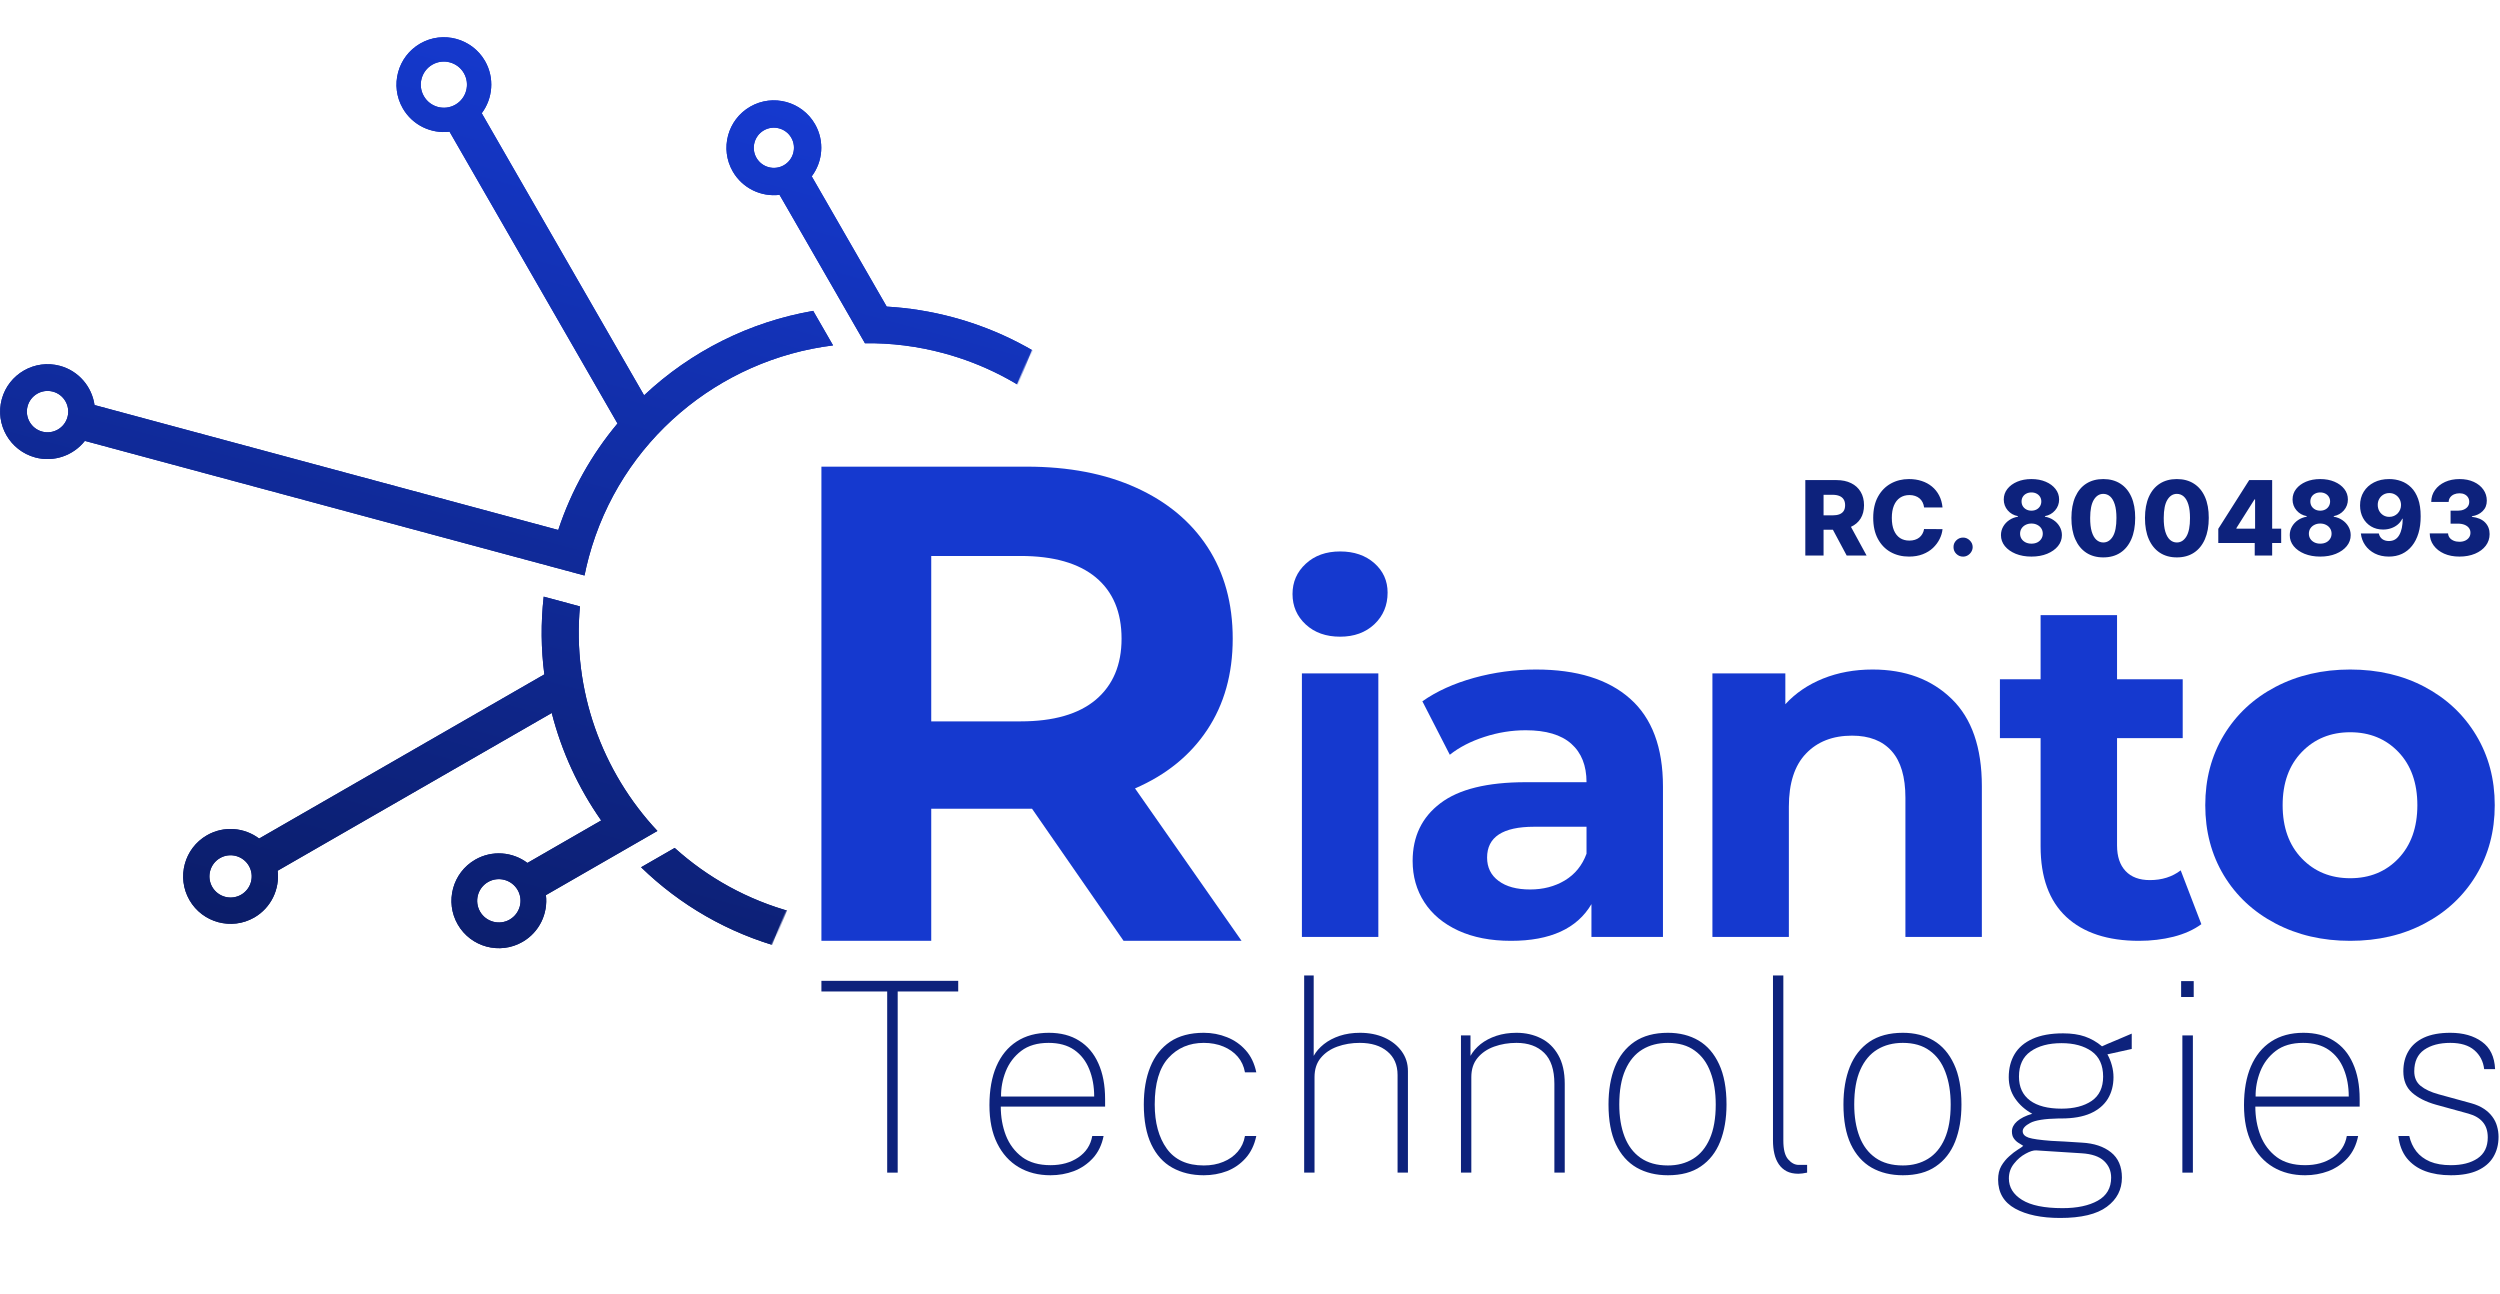 <svg width="2313" height="1197" viewBox="0 0 2313 1197" fill="none" xmlns="http://www.w3.org/2000/svg">
<mask id="mask0_66_558" style="mask-type:alpha" maskUnits="userSpaceOnUse" x="-148" y="-145" width="1158" height="1194">
<rect width="857.301" height="927.663" transform="matrix(-0.916 -0.401 -0.401 0.916 1009.69 198.811)" fill="white"/>
</mask>
<g mask="url(#mask0_66_558)">
<path d="M443.086 793.387C444.213 792.762 444.993 792.313 445.355 792.081C444.922 792.354 444.107 792.823 443.086 793.387ZM39.025 399.313C28.833 396.567 22.774 386.04 25.52 375.848C28.266 365.656 38.794 359.597 48.986 362.343C59.178 365.089 65.209 375.609 62.463 385.801C59.717 395.993 49.217 402.059 39.025 399.313ZM421.339 96.82C411.123 102.723 398.027 99.195 392.159 88.958C386.284 78.75 389.805 65.682 400.013 59.806C410.222 53.931 423.318 57.459 429.193 67.668C435.068 77.876 431.548 90.944 421.339 96.82ZM544.698 515.721C573.864 407.462 665.777 332.551 770.748 319.56L752.367 287.623C693.592 297.785 639.051 325.141 595.914 365.752L445.705 104.762C455.943 91.107 457.733 72.122 448.724 56.427C436.639 35.471 409.749 28.226 388.801 40.283C367.816 52.36 360.572 79.25 372.656 100.206C381.666 115.902 399.009 123.898 415.938 121.87L571.308 391.828C547.543 420.228 528.694 453.396 516.496 490.333L87.455 374.744C85.054 357.864 72.87 343.17 55.418 338.469C32.046 332.172 7.907 346.065 1.618 369.408C-4.679 392.78 9.214 416.919 32.586 423.216C50.038 427.918 67.962 421.306 78.518 407.917L540.788 532.458C541.907 526.859 543.194 521.306 544.698 515.721ZM1023.66 829.221C1024.93 827.946 1025.88 826.975 1026.55 826.285C1025.76 827.092 1024.73 828.132 1023.66 829.221ZM1018.61 834.391L1018.24 834.77C1018.28 834.721 1018.44 834.584 1018.61 834.391ZM1006.2 813.316C998.358 821.297 985.505 821.428 977.544 813.623C969.528 805.803 969.397 792.949 977.238 784.968C985.05 776.979 997.876 776.841 1005.86 784.654C1013.88 792.474 1014.01 805.328 1006.2 813.316ZM1022.39 767.781C1005.12 750.849 977.27 751.163 960.33 768.463C949.25 779.794 945.609 795.645 949.263 809.987C885.917 851.233 807.923 864.034 733.647 844.024C691.566 832.687 654.555 811.873 624.222 784.503L593.135 802.394C628.787 837.038 673.422 863.349 724.717 877.169C809.381 899.978 898.323 885.005 970.168 837.333C987.041 846.85 1008.89 844.35 1023.07 829.842C1021.55 831.378 1020.09 832.902 1019.15 833.818C1019.93 833.04 1021.17 831.785 1023.07 829.842L1023.08 829.814C1023.29 829.6 1023.46 829.407 1023.66 829.221C1023.46 829.407 1023.28 829.628 1023.08 829.814C1039.98 812.535 1039.67 784.686 1022.39 767.781ZM1019.15 833.818C1018.94 834.06 1018.75 834.218 1018.61 834.391C1018.78 834.225 1018.94 834.06 1019.15 833.818ZM443.086 793.387C442.555 793.693 441.952 794.04 441.342 794.414C441.987 794.019 442.59 793.672 443.086 793.387ZM471.562 850.776L471.554 850.803C469.151 852.163 466.769 853.558 471.554 850.803C461.956 856.304 449.67 852.994 444.161 843.424C438.633 833.818 441.943 821.531 451.541 816.031C461.112 810.523 473.398 813.833 478.934 823.411C484.442 832.981 481.132 845.267 471.562 850.776ZM471.987 850.531C472.944 849.98 473.823 849.498 474.149 849.286C473.894 849.457 473.185 849.865 471.987 850.531ZM234.38 837.462C234.833 837.224 234.77 837.237 234.38 837.462ZM223.086 827.8C213.728 833.186 201.749 829.958 196.364 820.6C190.978 811.243 194.205 799.264 203.563 793.878C212.921 788.492 224.892 791.747 230.286 801.077C235.671 810.435 232.444 822.414 223.086 827.8ZM608.24 768.786C556.876 713.977 529.464 638.635 536.557 561.058L503.021 552.023C500.314 576.302 500.555 600.417 503.621 623.945L239.752 775.834C226.133 765.576 207.12 763.778 191.445 772.823C170.461 784.9 163.224 811.762 175.301 832.746C187.358 853.695 214.248 860.94 235.224 848.89C250.899 839.846 258.889 822.53 256.896 805.581L510.478 659.636C519.6 695.368 535.191 729.1 556.224 759.086L487.983 798.384C474.336 788.119 455.343 786.356 439.676 795.373C440.215 795.039 440.782 794.713 441.342 794.414C440.818 794.692 440.278 795.026 439.64 795.394C435.713 797.63 434.004 798.637 433.657 798.813L439.64 795.394C418.692 807.45 411.447 834.34 423.504 855.289C435.581 876.273 462.471 883.518 483.427 871.433C499.122 862.424 507.119 845.081 505.091 828.152L608.24 768.786ZM706.706 120.6C715.603 115.479 726.996 118.548 732.116 127.445C737.209 136.335 734.14 147.728 725.271 152.856C716.374 157.976 704.981 154.907 699.86 146.01C694.768 137.12 697.837 125.728 706.706 120.6ZM1068.42 474.871C1079.64 472.024 1091.1 478.826 1093.94 490.074C1096.79 501.294 1089.97 512.723 1078.75 515.571C1067.53 518.418 1056.06 511.616 1053.22 500.368C1050.38 489.148 1057.2 477.719 1068.42 474.871ZM721.236 180.281L726.242 188.938L800.247 317.564C824.258 317.264 848.707 320.227 873.001 326.772C947.277 346.783 1008.28 397.033 1042.34 464.52C1031.97 475.085 1027.16 490.62 1031.04 505.984C1037 529.452 1060.92 543.714 1084.36 537.749C1107.82 531.82 1122.06 507.891 1116.13 484.431C1116.57 486.227 1117.03 487.969 1117.35 489.251C1117.06 488.187 1116.68 486.615 1116.13 484.431C1111.15 464.789 1093.51 451.652 1074.15 451.377C1035.97 374.092 966.594 316.437 881.93 293.627C861.407 288.098 840.807 284.854 820.372 283.662L751.011 163.145C761.269 149.526 763.059 130.541 754.022 114.838C741.945 93.854 715.083 86.617 694.099 98.694C673.114 110.771 665.877 137.633 677.955 158.617C686.992 174.32 704.307 182.309 721.236 180.281ZM1114.52 478.067C1114.72 478.87 1115.19 480.794 1116.13 484.431C1115.44 481.759 1114.76 479.06 1114.52 478.067Z" fill="url(#paint0_linear_66_558)"/>
<path d="M443.086 793.387C444.213 792.762 444.993 792.313 445.355 792.081C444.922 792.354 444.107 792.823 443.086 793.387ZM39.025 399.313C28.833 396.567 22.774 386.04 25.52 375.848C28.266 365.656 38.794 359.597 48.986 362.343C59.178 365.089 65.209 375.609 62.463 385.801C59.717 395.993 49.217 402.059 39.025 399.313ZM421.339 96.82C411.123 102.723 398.027 99.195 392.159 88.958C386.284 78.75 389.805 65.682 400.013 59.806C410.222 53.931 423.318 57.459 429.193 67.668C435.068 77.876 431.548 90.944 421.339 96.82ZM544.698 515.721C573.864 407.462 665.777 332.551 770.748 319.56L752.367 287.623C693.592 297.785 639.051 325.141 595.914 365.752L445.705 104.762C455.943 91.107 457.733 72.122 448.724 56.427C436.639 35.471 409.749 28.226 388.801 40.283C367.816 52.36 360.572 79.25 372.656 100.206C381.666 115.902 399.009 123.898 415.938 121.87L571.308 391.828C547.543 420.228 528.694 453.396 516.496 490.333L87.455 374.744C85.054 357.864 72.87 343.17 55.418 338.468C32.046 332.172 7.907 346.064 1.618 369.408C-4.679 392.78 9.214 416.919 32.586 423.216C50.038 427.917 67.962 421.306 78.518 407.916L540.788 532.458C541.907 526.859 543.194 521.306 544.698 515.721ZM1023.66 829.221C1024.93 827.946 1025.88 826.975 1026.55 826.285C1025.76 827.092 1024.73 828.132 1023.66 829.221ZM1018.61 834.39L1018.24 834.77C1018.28 834.721 1018.44 834.584 1018.61 834.39ZM1006.2 813.316C998.358 821.297 985.505 821.428 977.544 813.623C969.528 805.802 969.397 792.949 977.238 784.968C985.05 776.979 997.876 776.841 1005.86 784.654C1013.88 792.474 1014.01 805.328 1006.2 813.316ZM1022.39 767.781C1005.12 750.849 977.27 751.163 960.33 768.462C949.25 779.794 945.609 795.645 949.263 809.987C885.917 851.233 807.923 864.034 733.647 844.024C691.566 832.687 654.555 811.873 624.222 784.503L593.135 802.394C628.787 837.037 673.422 863.349 724.717 877.168C809.381 899.978 898.323 885.005 970.168 837.333C987.041 846.85 1008.89 844.35 1023.07 829.842C1021.55 831.378 1020.09 832.902 1019.15 833.818C1019.93 833.04 1021.17 831.785 1023.07 829.842L1023.08 829.814C1023.29 829.6 1023.46 829.407 1023.66 829.221C1023.46 829.407 1023.28 829.628 1023.08 829.814C1039.98 812.535 1039.67 784.686 1022.39 767.781ZM1019.15 833.818C1018.94 834.06 1018.75 834.218 1018.61 834.39C1018.78 834.225 1018.94 834.06 1019.15 833.818ZM443.086 793.387C442.555 793.693 441.952 794.04 441.342 794.414C441.987 794.019 442.59 793.672 443.086 793.387ZM471.562 850.775L471.554 850.803C469.151 852.163 466.769 853.557 471.554 850.803C461.956 856.304 449.67 852.994 444.161 843.423C438.633 833.818 441.943 821.531 451.541 816.031C461.112 810.523 473.398 813.833 478.934 823.411C484.442 832.981 481.132 845.267 471.562 850.775ZM471.987 850.531C472.944 849.98 473.823 849.498 474.149 849.286C473.894 849.457 473.185 849.865 471.987 850.531ZM234.38 837.462C234.833 837.224 234.77 837.237 234.38 837.462ZM223.086 827.8C213.729 833.185 201.749 829.958 196.364 820.6C190.978 811.243 194.205 799.263 203.563 793.878C212.921 788.492 224.892 791.747 230.286 801.077C235.671 810.435 232.444 822.414 223.086 827.8ZM608.24 768.786C556.876 713.977 529.464 638.635 536.557 561.058L503.021 552.023C500.314 576.302 500.555 600.417 503.621 623.945L239.752 775.834C226.133 765.576 207.12 763.778 191.445 772.823C170.461 784.9 163.224 811.762 175.301 832.746C187.358 853.695 214.248 860.939 235.225 848.89C250.899 839.845 258.889 822.53 256.896 805.581L510.478 659.636C519.6 695.368 535.191 729.1 556.224 759.085L487.983 798.384C474.336 788.119 455.343 786.356 439.676 795.373C440.215 795.039 440.782 794.713 441.342 794.414C440.818 794.692 440.278 795.026 439.64 795.393C435.713 797.63 434.004 798.637 433.658 798.813L439.64 795.393C418.692 807.45 411.447 834.34 423.504 855.289C435.581 876.273 462.471 883.518 483.427 871.433C499.122 862.424 507.119 845.081 505.091 828.152L608.24 768.786ZM706.706 120.6C715.603 115.479 726.996 118.548 732.116 127.445C737.209 136.335 734.14 147.728 725.27 152.856C716.374 157.976 704.981 154.907 699.86 146.01C694.768 137.12 697.837 125.728 706.706 120.6ZM1068.42 474.871C1079.64 472.024 1091.1 478.826 1093.94 490.074C1096.79 501.294 1089.97 512.723 1078.75 515.571C1067.53 518.418 1056.06 511.616 1053.22 500.368C1050.38 489.148 1057.2 477.719 1068.42 474.871ZM721.236 180.281L726.242 188.937L800.247 317.564C824.258 317.264 848.708 320.227 873.001 326.772C947.277 346.783 1008.28 397.033 1042.34 464.52C1031.97 475.085 1027.16 490.62 1031.04 505.984C1037 529.452 1060.92 543.714 1084.36 537.749C1107.82 531.82 1122.06 507.891 1116.13 484.43C1116.57 486.227 1117.03 487.968 1117.35 489.251C1117.06 488.187 1116.68 486.615 1116.13 484.43C1111.15 464.789 1093.51 451.652 1074.15 451.377C1035.97 374.092 966.594 316.437 881.93 293.627C861.407 288.098 840.807 284.854 820.372 283.662L751.011 163.145C761.269 149.526 763.059 130.541 754.022 114.838C741.945 93.854 715.083 86.617 694.099 98.694C673.114 110.771 665.877 137.633 677.955 158.617C686.992 174.32 704.307 182.309 721.236 180.281ZM1114.52 478.067C1114.72 478.87 1115.19 480.794 1116.13 484.43C1115.44 481.759 1114.76 479.06 1114.52 478.067Z" fill="url(#paint1_linear_66_558)"/>
</g>
<path d="M1039.51 870.433L954.829 748.213H861.583V870.433H759.971V431.746H949.932C988.7 431.746 1022.37 438.224 1050.93 451.13C1079.6 464.087 1101.74 482.45 1117.25 506.221C1132.75 530.043 1140.51 558.251 1140.51 590.898C1140.51 623.544 1132.6 651.702 1116.84 675.37C1101.18 698.937 1078.94 716.944 1050.12 729.441L1148.67 870.433H1039.51ZM1037.67 590.898C1037.67 566.311 1029.71 547.386 1013.8 534.174C997.882 521.014 974.672 514.382 944.219 514.382H861.583V667.413H944.219C974.672 667.413 997.882 660.782 1013.8 647.417C1029.71 633.95 1037.67 615.127 1037.67 590.898Z" fill="#1539CF"/>
<path d="M1204.52 623.019H1275.24V866.877H1204.52V623.019ZM1239.88 589.065C1226.86 589.065 1216.26 585.323 1208.09 577.784C1199.9 570.19 1195.84 560.807 1195.84 549.58C1195.84 538.461 1199.9 529.132 1208.09 521.592C1216.26 513.999 1226.86 510.202 1239.88 510.202C1252.81 510.202 1263.36 513.836 1271.55 521.05C1279.72 528.291 1283.81 537.376 1283.81 548.278C1283.81 560.075 1279.72 569.838 1271.55 577.567C1263.36 585.242 1252.81 589.065 1239.88 589.065Z" fill="#1539CF"/>
<path d="M1421.09 619.439C1458.9 619.439 1487.94 628.443 1508.2 646.45C1528.43 664.403 1538.57 691.469 1538.57 727.7V866.877H1472.4V836.503C1459.09 859.148 1434.27 870.457 1397.99 870.457C1379.25 870.457 1363 867.311 1349.28 861.019C1335.53 854.673 1325.03 845.914 1317.82 834.768C1310.58 823.567 1306.97 810.848 1306.97 796.584C1306.97 773.966 1315.49 756.176 1332.57 743.213C1349.63 730.195 1375.99 723.687 1411.65 723.687H1467.85C1467.85 708.283 1463.13 696.432 1453.74 688.106C1444.41 679.807 1430.37 675.631 1411.65 675.631C1398.64 675.631 1385.84 677.692 1373.25 681.814C1360.72 685.882 1350.09 691.36 1341.36 698.303L1315.98 648.837C1329.26 639.508 1345.21 632.294 1363.81 627.141C1382.39 622.016 1401.48 619.439 1421.09 619.439ZM1415.67 822.944C1427.74 822.944 1438.45 820.177 1447.78 814.591C1457.16 808.95 1463.86 800.706 1467.85 789.858V764.908H1419.36C1390.34 764.908 1375.86 774.427 1375.86 793.438C1375.86 802.55 1379.38 809.764 1386.49 815.025C1393.56 820.313 1403.3 822.944 1415.67 822.944Z" fill="#1539CF"/>
<path d="M1732.51 619.439C1762.72 619.439 1787.13 628.524 1805.73 646.667C1824.31 664.756 1833.61 691.631 1833.61 727.266V866.877H1762.89V738.114C1762.89 718.805 1758.65 704.432 1750.19 694.94C1741.73 685.394 1729.5 680.621 1713.53 680.621C1695.66 680.621 1681.45 686.153 1670.9 697.218C1660.32 708.228 1655.06 724.609 1655.06 746.358V866.877H1584.33V623.019H1651.8V651.549C1661.19 641.298 1672.85 633.379 1686.73 627.792C1700.62 622.233 1715.86 619.439 1732.51 619.439Z" fill="#1539CF"/>
<path d="M2036.69 855.053C2029.66 860.205 2021.09 864.056 2010.98 866.66C2000.91 869.182 1990.28 870.457 1979.08 870.457C1950.07 870.457 1927.61 863.08 1911.72 848.327C1895.88 833.52 1887.96 811.743 1887.96 783.024V682.899H1850.32V628.443H1887.96V569.105H1958.69V628.443H2019.44V682.899H1958.69V782.156C1958.69 792.434 1961.32 800.353 1966.61 805.912C1971.87 811.499 1979.35 814.265 1989.06 814.265C2000.18 814.265 2009.7 811.282 2017.59 805.261L2036.69 855.053Z" fill="#1539CF"/>
<path d="M2174.39 870.457C2148.7 870.457 2125.68 865.114 2105.29 854.402C2084.89 843.717 2068.95 828.856 2057.45 809.818C2046 790.726 2040.31 769.112 2040.31 744.948C2040.31 720.812 2046 699.225 2057.45 680.187C2068.95 661.095 2084.89 646.206 2105.29 635.494C2125.68 624.809 2148.7 619.439 2174.39 619.439C2200.12 619.439 2223.09 624.809 2243.27 635.494C2263.5 646.206 2279.39 661.095 2290.89 680.187C2302.39 699.225 2308.14 720.812 2308.14 744.948C2308.14 769.112 2302.39 790.726 2290.89 809.818C2279.39 828.856 2263.5 843.717 2243.27 854.402C2223.09 865.114 2200.12 870.457 2174.39 870.457ZM2174.39 812.53C2192.53 812.53 2207.42 806.428 2219.08 794.197C2230.71 781.912 2236.54 765.505 2236.54 744.948C2236.54 724.419 2230.71 708.039 2219.08 695.808C2207.42 683.604 2192.53 677.475 2174.39 677.475C2156.3 677.475 2141.35 683.604 2129.58 695.808C2117.79 708.039 2111.9 724.419 2111.9 744.948C2111.9 765.505 2117.79 781.912 2129.58 794.197C2141.35 806.428 2156.3 812.53 2174.39 812.53Z" fill="#1539CF"/>
<path d="M759.971 917.313V907.468H886.543V917.313H830.544V1084.92H820.827V917.313H759.971Z" fill="#0D227C"/>
<path d="M925.915 1023.81C925.915 1033.37 927.482 1042.29 930.646 1050.53C933.874 1058.72 938.86 1065.36 945.604 1070.48C952.412 1075.53 961.202 1078.02 971.941 1078.02C981.978 1078.02 990.544 1075.66 997.639 1070.86C1004.8 1066 1009.08 1059.42 1010.55 1051.04H1021.04C1019.41 1059.23 1016.11 1066.07 1011.19 1071.5C1006.24 1076.87 1000.36 1080.9 993.548 1083.52C986.708 1086.08 979.517 1087.35 971.941 1087.35C960.755 1087.35 950.91 1084.86 942.408 1079.81C933.97 1074.79 927.354 1067.47 922.591 1057.82C917.797 1048.2 915.432 1036.44 915.432 1022.53C915.432 1008.57 917.541 996.58 921.824 986.608C926.171 976.571 932.436 968.9 940.618 963.595C948.865 958.225 958.805 955.54 970.407 955.54C981.402 955.54 990.735 957.969 998.407 962.828C1006.14 967.622 1012.09 974.59 1016.18 983.795C1020.33 992.936 1022.44 1003.96 1022.44 1016.91V1023.81H925.915ZM926.171 1014.48H1012.34C1012.34 1005.11 1010.81 996.676 1007.74 989.165C1004.74 981.685 1000.13 975.74 993.932 971.393C987.699 967.047 979.772 964.873 970.152 964.873C959.732 964.873 951.294 967.366 944.837 972.288C938.349 977.243 933.586 983.539 930.518 991.21C927.513 998.817 926.075 1006.55 926.171 1014.48Z" fill="#0D227C"/>
<path d="M1113.73 955.54C1121.31 955.54 1128.47 956.914 1135.21 959.631C1141.92 962.284 1147.68 966.279 1152.47 971.649C1157.33 977.019 1160.59 983.859 1162.32 992.105H1151.83C1150.87 986.576 1148.67 981.749 1145.18 977.658C1141.67 973.567 1137.19 970.435 1131.76 968.197C1126.39 965.992 1120.38 964.873 1113.73 964.873C1100.34 964.873 1089.44 969.54 1081 978.809C1072.56 988.11 1068.35 1002.46 1068.35 1021.89C1068.35 1038.71 1072.05 1052.29 1079.47 1062.68C1086.95 1073.1 1098.39 1078.28 1113.73 1078.28C1120.38 1078.28 1126.39 1077.19 1131.76 1074.95C1137.19 1072.75 1141.67 1069.58 1145.18 1065.49C1148.67 1061.4 1150.87 1056.61 1151.83 1051.04H1162.32C1160.59 1059.23 1157.33 1066.07 1152.47 1071.5C1147.68 1076.87 1141.92 1080.9 1135.21 1083.52C1128.47 1086.08 1121.31 1087.35 1113.73 1087.35C1102.64 1087.35 1092.92 1084.99 1084.58 1080.32C1076.21 1075.66 1069.75 1068.43 1065.15 1058.72C1060.55 1049 1058.25 1036.73 1058.25 1021.89C1058.25 1008.6 1060.23 997.027 1064.25 987.119C1068.25 977.147 1074.35 969.412 1082.54 963.85C1090.78 958.321 1101.2 955.54 1113.73 955.54Z" fill="#0D227C"/>
<path d="M1206.61 1084.92V902.482H1215.43V976.891C1217.63 972.896 1220.8 969.284 1224.89 966.024C1228.98 962.795 1233.84 960.238 1239.46 958.353C1245.09 956.499 1251.36 955.54 1258.26 955.54C1266.7 955.54 1274.24 957.042 1280.89 960.015C1287.54 963.019 1292.81 967.174 1296.74 972.544C1300.64 977.85 1302.62 983.987 1302.62 990.954V1084.92H1293.03V994.534C1293.03 985.265 1289.87 978.01 1283.57 972.8C1277.34 967.526 1268.81 964.873 1258 964.873C1250.59 964.873 1243.68 966.024 1237.29 968.325C1230.9 970.626 1225.78 974.142 1221.95 978.809C1218.11 983.411 1216.2 989.356 1216.2 996.58V1084.92H1206.61Z" fill="#0D227C"/>
<path d="M1351.68 1084.92V957.969H1360.5V976.891C1362.71 972.896 1365.81 969.284 1369.84 966.024C1373.93 962.796 1378.79 960.239 1384.41 958.353C1390.04 956.499 1396.24 955.54 1403.08 955.54C1411.42 955.54 1418.96 957.266 1425.71 960.654C1432.42 963.978 1437.76 969.156 1441.69 976.124C1445.68 983.028 1447.7 991.913 1447.7 1002.72V1084.92H1438.11V1002.72C1438.11 989.772 1434.95 980.215 1428.65 974.078C1422.42 967.942 1413.88 964.873 1403.08 964.873C1395.66 964.873 1388.76 966.024 1382.37 968.325C1375.97 970.626 1370.86 974.142 1367.02 978.809C1363.19 983.411 1361.27 989.356 1361.27 996.58V1084.92H1351.68Z" fill="#0D227C"/>
<path d="M1543.17 1087.35C1532.17 1087.35 1522.52 1084.99 1514.27 1080.32C1505.99 1075.56 1499.57 1068.3 1494.97 1058.59C1490.43 1048.87 1488.19 1036.66 1488.19 1021.89C1488.19 1008.6 1490.14 997.027 1494.07 987.119C1498.07 977.147 1504.11 969.412 1512.23 963.85C1520.41 958.321 1530.7 955.54 1543.17 955.54C1553.97 955.54 1563.43 957.937 1571.55 962.7C1579.64 967.494 1585.93 974.782 1590.47 984.562C1595.07 994.375 1597.37 1006.81 1597.37 1021.89C1597.37 1034.94 1595.39 1046.41 1591.49 1056.29C1587.56 1066.1 1581.59 1073.74 1573.59 1079.17C1565.67 1084.64 1555.5 1087.35 1543.17 1087.35ZM1543.17 1078.28C1552.02 1078.28 1559.79 1076.23 1566.43 1072.14C1573.08 1068.05 1578.23 1061.85 1581.9 1053.47C1585.55 1045.13 1587.4 1034.62 1587.4 1021.89C1587.4 1010.48 1585.77 1000.51 1582.54 991.977C1579.38 983.379 1574.52 976.731 1567.97 972.033C1561.48 967.27 1553.2 964.873 1543.17 964.873C1534.12 964.873 1526.23 966.919 1519.51 971.01C1512.77 975.101 1507.53 981.366 1503.79 989.804C1500.02 998.242 1498.16 1008.95 1498.16 1021.89C1498.16 1033.15 1499.76 1043.05 1503.02 1051.56C1506.25 1059.99 1511.2 1066.58 1517.85 1071.24C1524.56 1075.94 1533 1078.28 1543.17 1078.28Z" fill="#0D227C"/>
<path d="M1663.88 1085.95C1659.6 1085.95 1655.99 1085.18 1653.01 1083.65C1650.01 1082.05 1647.58 1079.87 1645.73 1077.13C1643.84 1074.31 1642.47 1071.08 1641.64 1067.41C1640.77 1063.67 1640.36 1059.61 1640.36 1055.26V902.482H1649.95V1055.26C1649.95 1063.45 1651.42 1069.26 1654.42 1072.65C1657.39 1076.07 1660.62 1077.76 1664.14 1077.76H1671.94V1084.92C1670.47 1085.24 1669 1085.5 1667.46 1085.69C1665.99 1085.85 1664.81 1085.95 1663.88 1085.95Z" fill="#0D227C"/>
<path d="M1760.53 1087.35C1749.54 1087.35 1739.88 1084.99 1731.64 1080.32C1723.36 1075.56 1716.93 1068.3 1712.33 1058.59C1707.79 1048.87 1705.56 1036.66 1705.56 1021.89C1705.56 1008.6 1707.51 997.027 1711.44 987.119C1715.43 977.147 1721.47 969.412 1729.59 963.85C1737.77 958.321 1748.07 955.54 1760.53 955.54C1771.33 955.54 1780.8 957.937 1788.91 962.7C1797 967.494 1803.3 974.782 1807.84 984.562C1812.44 994.375 1814.74 1006.81 1814.74 1021.89C1814.74 1034.94 1812.76 1046.41 1808.86 1056.29C1804.93 1066.1 1798.95 1073.74 1790.96 1079.17C1783.03 1084.64 1772.87 1087.35 1760.53 1087.35ZM1760.53 1078.28C1769.38 1078.28 1777.15 1076.23 1783.8 1072.14C1790.45 1068.05 1795.59 1061.85 1799.27 1053.47C1802.91 1045.13 1804.77 1034.62 1804.77 1021.89C1804.77 1010.48 1803.14 1000.51 1799.91 991.977C1796.74 983.379 1791.89 976.731 1785.33 972.033C1778.85 967.27 1770.57 964.873 1760.53 964.873C1751.49 964.873 1743.59 966.919 1736.88 971.01C1730.13 975.101 1724.89 981.366 1721.15 989.804C1717.38 998.242 1715.53 1008.95 1715.53 1021.89C1715.53 1033.15 1717.13 1043.05 1720.39 1051.56C1723.61 1059.99 1728.57 1066.58 1735.22 1071.24C1741.93 1075.94 1750.37 1078.28 1760.53 1078.28Z" fill="#0D227C"/>
<path d="M1906.05 1126.86C1888.73 1126.86 1874.86 1123.95 1864.37 1118.17C1853.89 1112.35 1848.65 1103.4 1848.65 1091.32C1848.65 1086.46 1849.61 1082.3 1851.59 1078.79C1853.63 1075.3 1856.06 1072.33 1858.87 1069.84C1861.69 1067.28 1864.31 1065.24 1866.8 1063.7C1869.36 1062.17 1871.05 1060.98 1871.92 1060.12C1870.38 1059.19 1868.78 1058.2 1867.18 1057.18C1865.55 1056.09 1864.18 1054.72 1863.09 1053.09C1861.97 1051.49 1861.43 1049.38 1861.43 1046.83C1861.43 1043.44 1863 1040.3 1866.16 1037.49C1869.39 1034.62 1874.09 1032.25 1880.23 1030.46C1873.74 1026.88 1868.5 1022.25 1864.5 1016.52C1860.47 1010.74 1858.49 1004.09 1858.49 996.58C1858.49 988.493 1860.28 981.43 1863.86 975.357C1867.5 969.22 1873.07 964.489 1880.48 961.165C1887.96 957.777 1897.39 956.051 1908.74 956.051C1916.57 956.051 1923.31 957.042 1928.94 958.992C1934.63 960.974 1939.93 963.978 1944.79 968.069C1945.62 967.654 1947.35 966.887 1949.9 965.768C1952.46 964.681 1955.31 963.467 1958.47 962.188C1961.7 960.846 1964.61 959.599 1967.16 958.48C1969.78 957.394 1971.51 956.659 1972.28 956.307V970.498L1949.78 975.485C1951.47 978.489 1952.84 981.845 1953.87 985.585C1954.89 989.26 1955.4 992.936 1955.4 996.58C1955.4 1004.19 1953.64 1010.87 1950.16 1016.65C1946.64 1022.37 1941.34 1026.85 1934.18 1030.08C1927.02 1033.24 1917.97 1034.81 1907.07 1034.81C1906.56 1034.81 1906.08 1034.81 1905.67 1034.81C1905.22 1034.81 1904.8 1034.81 1904.39 1034.81C1891.76 1035.06 1883.1 1036.44 1878.44 1038.9C1873.74 1041.39 1871.4 1043.95 1871.4 1046.57C1871.4 1049.32 1873.23 1051.3 1876.9 1052.58C1880.64 1053.79 1887.58 1054.75 1897.74 1055.52C1901.38 1055.71 1905.57 1055.9 1910.27 1056.16C1915.03 1056.41 1920.4 1056.77 1926.38 1057.18C1937.44 1057.79 1946.36 1060.76 1953.1 1066.13C1959.81 1071.5 1963.2 1079.3 1963.2 1089.53C1963.2 1100.68 1958.53 1109.66 1949.26 1116.5C1939.96 1123.41 1925.55 1126.86 1906.05 1126.86ZM1908.22 1117.78C1921.78 1117.78 1932.64 1115.48 1940.83 1110.88C1949.07 1106.28 1953.23 1099.15 1953.23 1089.53C1953.23 1083.33 1950.99 1078.15 1946.58 1074.06C1942.23 1069.97 1935.39 1067.63 1926.12 1067.03L1883.93 1064.34C1881.38 1064.18 1878.08 1065.2 1874.09 1067.41C1870.06 1069.55 1866.48 1072.62 1863.35 1076.61C1860.18 1080.55 1858.62 1085.08 1858.62 1090.29C1858.62 1098.48 1862.65 1105.06 1870.76 1110.11C1878.95 1115.22 1891.41 1117.78 1908.22 1117.78ZM1907.33 1025.73C1918.84 1025.73 1928.11 1023.36 1935.2 1018.57C1942.26 1013.71 1945.81 1006.23 1945.81 996.068C1945.81 985.521 1942.26 977.722 1935.2 972.672C1928.11 967.654 1918.84 965.129 1907.33 965.129C1895.47 965.129 1885.91 967.686 1878.69 972.8C1871.53 977.85 1867.95 985.585 1867.95 996.068C1867.95 1005.72 1871.34 1013.07 1878.18 1018.19C1884.99 1023.24 1894.7 1025.73 1907.33 1025.73Z" fill="#0D227C"/>
<path d="M2028.85 957.969V1084.92H2019.13V957.969H2028.85ZM2029.62 907.724V922.427H2017.98V907.724H2029.62Z" fill="#0D227C"/>
<path d="M2086.63 1023.81C2086.63 1033.37 2088.2 1042.29 2091.36 1050.53C2094.59 1058.72 2099.58 1065.36 2106.32 1070.48C2113.13 1075.53 2121.92 1078.02 2132.66 1078.02C2142.69 1078.02 2151.26 1075.66 2158.36 1070.86C2165.52 1066 2169.8 1059.42 2171.27 1051.04H2181.75C2180.12 1059.23 2176.83 1066.07 2171.91 1071.5C2166.95 1076.87 2161.07 1080.9 2154.26 1083.52C2147.43 1086.08 2140.23 1087.35 2132.66 1087.35C2121.47 1087.35 2111.63 1084.86 2103.12 1079.81C2094.69 1074.79 2088.07 1067.47 2083.31 1057.82C2078.51 1048.2 2076.15 1036.44 2076.15 1022.53C2076.15 1008.57 2078.26 996.58 2082.54 986.608C2086.89 976.571 2093.15 968.9 2101.33 963.595C2109.58 958.225 2119.52 955.54 2131.12 955.54C2142.12 955.54 2151.45 957.969 2159.12 962.828C2166.86 967.622 2172.8 974.59 2176.89 983.795C2181.05 992.936 2183.16 1003.96 2183.16 1016.91V1023.81H2086.63ZM2086.89 1014.48H2173.06C2173.06 1005.11 2171.52 996.676 2168.46 989.165C2165.45 981.685 2160.85 975.74 2154.65 971.393C2148.42 967.047 2140.49 964.873 2130.87 964.873C2120.45 964.873 2112.01 967.366 2105.55 972.288C2099.07 977.243 2094.3 983.539 2091.23 991.21C2088.23 998.817 2086.79 1006.55 2086.89 1014.48Z" fill="#0D227C"/>
<path d="M2267.55 1087.35C2258.66 1087.35 2250.73 1086.08 2243.77 1083.52C2236.77 1080.9 2231.11 1076.87 2226.76 1071.5C2222.48 1066.07 2219.89 1059.23 2218.96 1051.04H2229.06C2230.25 1056.41 2232.42 1061.14 2235.58 1065.24C2238.72 1069.26 2242.93 1072.4 2248.24 1074.7C2253.61 1076.93 2260.03 1078.02 2267.55 1078.02C2277.77 1078.02 2285.99 1075.94 2292.22 1071.76C2298.52 1067.5 2301.68 1061.02 2301.68 1052.32C2301.68 1046.44 2300.15 1041.71 2297.08 1038.13C2294.07 1034.55 2289.66 1031.96 2283.78 1030.33L2253.61 1022.02C2244.41 1019.4 2237.05 1015.69 2231.62 1010.9C2226.25 1006.14 2223.57 999.584 2223.57 991.21C2223.57 984.051 2225.13 977.85 2228.3 972.544C2231.43 967.174 2236.22 963.019 2242.62 960.015C2249.07 957.042 2257.22 955.54 2267.03 955.54C2278.96 955.54 2288.71 958.321 2296.31 963.85C2303.89 969.316 2307.95 977.754 2308.46 989.165H2298.36C2297.49 981.941 2294.46 976.092 2289.28 971.649C2284.07 967.142 2276.66 964.873 2267.03 964.873C2257.06 964.873 2249.01 967.015 2242.87 971.266C2236.73 975.549 2233.67 982.197 2233.67 991.21C2233.67 996.932 2235.62 1001.41 2239.55 1004.63C2243.54 1007.89 2249.07 1010.48 2256.17 1012.43L2286.47 1020.74C2291.07 1022.02 2294.94 1023.75 2298.1 1025.86C2301.33 1028 2303.92 1030.43 2305.9 1033.15C2307.95 1035.89 2309.39 1038.83 2310.25 1041.97C2311.17 1045.13 2311.65 1048.42 2311.65 1051.81C2311.65 1058.91 2310.02 1065.11 2306.8 1070.48C2303.63 1075.78 2298.81 1079.91 2292.35 1082.88C2285.86 1085.85 2277.58 1087.35 2267.55 1087.35Z" fill="#0D227C"/>
<path d="M1670.28 514V444.182H1699.12C1704.35 444.182 1708.86 445.125 1712.66 447.011C1716.48 448.875 1719.42 451.557 1721.49 455.057C1723.56 458.534 1724.59 462.659 1724.59 467.432C1724.59 472.273 1723.53 476.386 1721.42 479.773C1719.31 483.136 1716.31 485.705 1712.42 487.477C1708.53 489.227 1703.93 490.102 1698.61 490.102H1680.38V476.807H1695.48C1698.02 476.807 1700.15 476.477 1701.85 475.818C1703.58 475.136 1704.89 474.114 1705.77 472.75C1706.66 471.364 1707.1 469.591 1707.1 467.432C1707.1 465.273 1706.66 463.489 1705.77 462.08C1704.89 460.648 1703.58 459.58 1701.85 458.875C1700.13 458.148 1698 457.784 1695.48 457.784H1687.16V514H1670.28ZM1709.59 482.091L1726.98 514H1708.57L1691.52 482.091H1709.59ZM1797.22 469.477H1780.18C1779.95 467.727 1779.48 466.148 1778.78 464.739C1778.07 463.33 1777.14 462.125 1775.98 461.125C1774.82 460.125 1773.45 459.364 1771.86 458.841C1770.29 458.295 1768.55 458.023 1766.64 458.023C1763.26 458.023 1760.34 458.852 1757.88 460.511C1755.45 462.17 1753.57 464.568 1752.26 467.705C1750.96 470.841 1750.31 474.636 1750.31 479.091C1750.31 483.727 1750.97 487.614 1752.29 490.75C1753.63 493.864 1755.51 496.216 1757.91 497.807C1760.35 499.375 1763.22 500.159 1766.54 500.159C1768.4 500.159 1770.1 499.92 1771.62 499.443C1773.16 498.966 1774.52 498.273 1775.68 497.364C1776.86 496.432 1777.82 495.307 1778.57 493.989C1779.35 492.648 1779.88 491.136 1780.18 489.455L1797.22 489.557C1796.93 492.648 1796.03 495.693 1794.53 498.693C1793.05 501.693 1791.02 504.432 1788.43 506.909C1785.84 509.364 1782.68 511.318 1778.95 512.773C1775.24 514.227 1770.99 514.955 1766.2 514.955C1759.88 514.955 1754.22 513.568 1749.22 510.795C1744.24 508 1740.31 503.932 1737.43 498.591C1734.54 493.25 1733.1 486.75 1733.1 479.091C1733.1 471.409 1734.56 464.898 1737.49 459.557C1740.43 454.216 1744.39 450.159 1749.39 447.386C1754.39 444.614 1759.99 443.227 1766.2 443.227C1770.43 443.227 1774.34 443.818 1777.93 445C1781.52 446.159 1784.68 447.864 1787.4 450.114C1790.13 452.341 1792.35 455.08 1794.05 458.33C1795.76 461.58 1796.81 465.295 1797.22 469.477ZM1816.25 514.989C1813.8 514.989 1811.7 514.125 1809.95 512.398C1808.22 510.67 1807.37 508.58 1807.39 506.125C1807.37 503.716 1808.22 501.659 1809.95 499.955C1811.7 498.227 1813.8 497.364 1816.25 497.364C1818.57 497.364 1820.62 498.227 1822.39 499.955C1824.18 501.659 1825.09 503.716 1825.12 506.125C1825.09 507.761 1824.66 509.25 1823.82 510.591C1823 511.932 1821.92 513 1820.58 513.795C1819.26 514.591 1817.82 514.989 1816.25 514.989ZM1879.48 514.955C1874.05 514.955 1869.2 514.091 1864.93 512.364C1860.68 510.614 1857.34 508.25 1854.9 505.273C1852.49 502.273 1851.29 498.886 1851.29 495.114C1851.29 492.227 1851.98 489.58 1853.37 487.17C1854.76 484.761 1856.63 482.761 1858.99 481.17C1861.38 479.557 1864.04 478.523 1866.97 478.068V477.523C1863.13 476.818 1859.98 475.034 1857.53 472.17C1855.1 469.307 1853.88 465.955 1853.88 462.114C1853.88 458.477 1854.98 455.239 1857.19 452.398C1859.41 449.557 1862.45 447.318 1866.29 445.682C1870.15 444.045 1874.55 443.227 1879.48 443.227C1884.41 443.227 1888.8 444.045 1892.64 445.682C1896.51 447.318 1899.54 449.557 1901.74 452.398C1903.97 455.239 1905.09 458.477 1905.09 462.114C1905.09 465.977 1903.85 469.341 1901.37 472.205C1898.91 475.045 1895.79 476.818 1891.99 477.523V478.068C1894.9 478.523 1897.54 479.557 1899.9 481.17C1902.29 482.761 1904.18 484.761 1905.56 487.17C1906.97 489.58 1907.68 492.227 1907.68 495.114C1907.68 498.886 1906.46 502.273 1904.03 505.273C1901.6 508.25 1898.26 510.614 1894.01 512.364C1889.78 514.091 1884.94 514.955 1879.48 514.955ZM1879.48 502.989C1881.55 502.989 1883.37 502.602 1884.94 501.83C1886.51 501.034 1887.73 499.932 1888.62 498.523C1889.53 497.114 1889.98 495.523 1889.98 493.75C1889.98 491.932 1889.53 490.318 1888.62 488.909C1887.71 487.5 1886.46 486.398 1884.87 485.602C1883.3 484.784 1881.51 484.375 1879.48 484.375C1877.48 484.375 1875.69 484.784 1874.1 485.602C1872.51 486.398 1871.26 487.5 1870.35 488.909C1869.44 490.318 1868.98 491.932 1868.98 493.75C1868.98 495.523 1869.43 497.114 1870.31 498.523C1871.22 499.909 1872.46 501 1874.03 501.795C1875.62 502.591 1877.44 502.989 1879.48 502.989ZM1879.48 472.477C1881.26 472.477 1882.82 472.114 1884.19 471.386C1885.57 470.659 1886.65 469.648 1887.43 468.352C1888.22 467.057 1888.62 465.591 1888.62 463.955C1888.62 462.318 1888.22 460.875 1887.43 459.625C1886.65 458.375 1885.59 457.398 1884.22 456.693C1882.86 455.966 1881.28 455.602 1879.48 455.602C1877.71 455.602 1876.13 455.966 1874.74 456.693C1873.36 457.398 1872.28 458.375 1871.51 459.625C1870.73 460.875 1870.35 462.318 1870.35 463.955C1870.35 465.591 1870.73 467.057 1871.51 468.352C1872.3 469.625 1873.39 470.636 1874.78 471.386C1876.16 472.114 1877.73 472.477 1879.48 472.477ZM1945.96 515.705C1939.87 515.705 1934.62 514.261 1930.21 511.375C1925.8 508.466 1922.4 504.295 1920.02 498.864C1917.63 493.409 1916.45 486.852 1916.47 479.193C1916.49 471.534 1917.69 465.034 1920.05 459.693C1922.44 454.33 1925.82 450.25 1930.21 447.455C1934.62 444.636 1939.87 443.227 1945.96 443.227C1952.05 443.227 1957.3 444.636 1961.71 447.455C1966.14 450.25 1969.55 454.33 1971.94 459.693C1974.32 465.057 1975.51 471.557 1975.48 479.193C1975.48 486.875 1974.29 493.443 1971.9 498.898C1969.52 504.352 1966.12 508.523 1961.71 511.409C1957.32 514.273 1952.07 515.705 1945.96 515.705ZM1945.96 501.898C1949.6 501.898 1952.54 500.045 1954.79 496.341C1957.04 492.614 1958.15 486.898 1958.13 479.193C1958.13 474.148 1957.62 469.989 1956.6 466.716C1955.57 463.42 1954.15 460.966 1952.34 459.352C1950.52 457.739 1948.39 456.932 1945.96 456.932C1942.35 456.932 1939.43 458.761 1937.2 462.42C1934.97 466.057 1933.85 471.648 1933.82 479.193C1933.8 484.307 1934.29 488.545 1935.29 491.909C1936.31 495.273 1937.74 497.784 1939.59 499.443C1941.43 501.08 1943.55 501.898 1945.96 501.898ZM2014.02 515.705C2007.93 515.705 2002.68 514.261 1998.27 511.375C1993.86 508.466 1990.47 504.295 1988.08 498.864C1985.69 493.409 1984.51 486.852 1984.53 479.193C1984.56 471.534 1985.75 465.034 1988.11 459.693C1990.5 454.33 1993.89 450.25 1998.27 447.455C2002.68 444.636 2007.93 443.227 2014.02 443.227C2020.11 443.227 2025.36 444.636 2029.77 447.455C2034.2 450.25 2037.61 454.33 2040 459.693C2042.39 465.057 2043.57 471.557 2043.55 479.193C2043.55 486.875 2042.35 493.443 2039.97 498.898C2037.58 504.352 2034.18 508.523 2029.77 511.409C2025.39 514.273 2020.14 515.705 2014.02 515.705ZM2014.02 501.898C2017.66 501.898 2020.6 500.045 2022.85 496.341C2025.1 492.614 2026.22 486.898 2026.19 479.193C2026.19 474.148 2025.68 469.989 2024.66 466.716C2023.64 463.42 2022.22 460.966 2020.4 459.352C2018.58 457.739 2016.45 456.932 2014.02 456.932C2010.41 456.932 2007.49 458.761 2005.26 462.42C2003.03 466.057 2001.91 471.648 2001.89 479.193C2001.86 484.307 2002.35 488.545 2003.35 491.909C2004.38 495.273 2005.81 497.784 2007.65 499.443C2009.49 501.08 2011.61 501.898 2014.02 501.898ZM2052.36 502.409V489.25L2080.96 444.182H2092.65V462.045H2085.87L2069.13 488.568V489.114H2110.55V502.409H2052.36ZM2086.07 514V498.386L2086.41 492.625V444.182H2102.2V514H2086.07ZM2146.67 514.955C2141.24 514.955 2136.39 514.091 2132.11 512.364C2127.86 510.614 2124.52 508.25 2122.09 505.273C2119.68 502.273 2118.48 498.886 2118.48 495.114C2118.48 492.227 2119.17 489.58 2120.56 487.17C2121.94 484.761 2123.82 482.761 2126.18 481.17C2128.57 479.557 2131.23 478.523 2134.16 478.068V477.523C2130.32 476.818 2127.17 475.034 2124.72 472.17C2122.28 469.307 2121.07 465.955 2121.07 462.114C2121.07 458.477 2122.17 455.239 2124.38 452.398C2126.6 449.557 2129.64 447.318 2133.48 445.682C2137.34 444.045 2141.74 443.227 2146.67 443.227C2151.6 443.227 2155.99 444.045 2159.83 445.682C2163.69 447.318 2166.73 449.557 2168.93 452.398C2171.16 455.239 2172.27 458.477 2172.27 462.114C2172.27 465.977 2171.03 469.341 2168.56 472.205C2166.1 475.045 2162.98 476.818 2159.18 477.523V478.068C2162.09 478.523 2164.73 479.557 2167.09 481.17C2169.48 482.761 2171.36 484.761 2172.75 487.17C2174.16 489.58 2174.86 492.227 2174.86 495.114C2174.86 498.886 2173.65 502.273 2171.22 505.273C2168.78 508.25 2165.44 510.614 2161.19 512.364C2156.97 514.091 2152.13 514.955 2146.67 514.955ZM2146.67 502.989C2148.74 502.989 2150.56 502.602 2152.12 501.83C2153.69 501.034 2154.92 499.932 2155.81 498.523C2156.72 497.114 2157.17 495.523 2157.17 493.75C2157.17 491.932 2156.72 490.318 2155.81 488.909C2154.9 487.5 2153.65 486.398 2152.06 485.602C2150.49 484.784 2148.69 484.375 2146.67 484.375C2144.67 484.375 2142.88 484.784 2141.28 485.602C2139.69 486.398 2138.44 487.5 2137.53 488.909C2136.63 490.318 2136.17 491.932 2136.17 493.75C2136.17 495.523 2136.61 497.114 2137.5 498.523C2138.41 499.909 2139.65 501 2141.22 501.795C2142.81 502.591 2144.63 502.989 2146.67 502.989ZM2146.67 472.477C2148.44 472.477 2150.01 472.114 2151.38 471.386C2152.76 470.659 2153.84 469.648 2154.61 468.352C2155.41 467.057 2155.81 465.591 2155.81 463.955C2155.81 462.318 2155.41 460.875 2154.61 459.625C2153.84 458.375 2152.77 457.398 2151.41 456.693C2150.05 455.966 2148.47 455.602 2146.67 455.602C2144.9 455.602 2143.32 455.966 2141.93 456.693C2140.55 457.398 2139.47 458.375 2138.69 459.625C2137.92 460.875 2137.53 462.318 2137.53 463.955C2137.53 465.591 2137.92 467.057 2138.69 468.352C2139.49 469.625 2140.58 470.636 2141.97 471.386C2143.35 472.114 2144.92 472.477 2146.67 472.477ZM2210.56 443.227C2214.38 443.227 2218.02 443.852 2221.5 445.102C2224.98 446.33 2228.08 448.295 2230.81 451C2233.53 453.682 2235.68 457.216 2237.25 461.602C2238.82 465.989 2239.6 471.341 2239.6 477.659C2239.63 483.477 2238.94 488.693 2237.56 493.307C2236.17 497.898 2234.18 501.807 2231.59 505.034C2229.02 508.261 2225.93 510.727 2222.32 512.432C2218.7 514.114 2214.67 514.955 2210.22 514.955C2205.31 514.955 2200.98 514.011 2197.23 512.125C2193.5 510.216 2190.51 507.648 2188.26 504.42C2186.03 501.193 2184.7 497.58 2184.27 493.58H2200.88C2201.4 495.898 2202.5 497.648 2204.18 498.83C2205.86 499.989 2207.88 500.568 2210.22 500.568C2214.49 500.568 2217.68 498.716 2219.8 495.011C2221.91 491.307 2222.97 486.273 2222.97 479.909H2222.56C2221.58 482 2220.19 483.795 2218.4 485.295C2216.63 486.795 2214.57 487.943 2212.23 488.739C2209.89 489.534 2207.42 489.932 2204.83 489.932C2200.65 489.932 2196.95 488.977 2193.75 487.068C2190.57 485.159 2188.07 482.534 2186.25 479.193C2184.45 475.852 2183.55 472.034 2183.52 467.739C2183.5 462.92 2184.63 458.67 2186.9 454.989C2189.17 451.284 2192.34 448.398 2196.41 446.33C2200.48 444.239 2205.19 443.205 2210.56 443.227ZM2210.66 456.182C2208.57 456.182 2206.7 456.67 2205.07 457.648C2203.45 458.625 2202.18 459.943 2201.25 461.602C2200.32 463.261 2199.86 465.125 2199.89 467.193C2199.91 469.261 2200.38 471.125 2201.28 472.784C2202.22 474.443 2203.48 475.761 2205.07 476.739C2206.68 477.716 2208.52 478.205 2210.59 478.205C2212.14 478.205 2213.57 477.92 2214.89 477.352C2216.2 476.784 2217.35 476 2218.33 475C2219.31 473.977 2220.07 472.795 2220.61 471.455C2221.18 470.114 2221.45 468.682 2221.43 467.159C2221.41 465.136 2220.93 463.295 2220 461.636C2219.07 459.977 2217.78 458.659 2216.15 457.682C2214.53 456.682 2212.7 456.182 2210.66 456.182ZM2275.42 514.955C2270.11 514.955 2265.39 514.045 2261.28 512.227C2257.18 510.386 2253.96 507.852 2251.59 504.625C2249.23 501.398 2248.03 497.682 2247.98 493.477H2264.96C2265.03 495 2265.51 496.352 2266.42 497.534C2267.33 498.693 2268.57 499.602 2270.14 500.261C2271.71 500.92 2273.49 501.25 2275.49 501.25C2277.49 501.25 2279.25 500.898 2280.78 500.193C2282.32 499.466 2283.53 498.477 2284.39 497.227C2285.25 495.955 2285.67 494.5 2285.65 492.864C2285.67 491.227 2285.21 489.773 2284.25 488.5C2283.3 487.227 2281.95 486.239 2280.2 485.534C2278.47 484.83 2276.42 484.477 2274.06 484.477H2267.28V472.477H2274.06C2276.13 472.477 2277.95 472.136 2279.51 471.455C2281.11 470.773 2282.34 469.818 2283.23 468.591C2284.12 467.341 2284.55 465.909 2284.53 464.295C2284.55 462.727 2284.17 461.352 2283.4 460.17C2282.65 458.966 2281.59 458.034 2280.23 457.375C2278.89 456.716 2277.33 456.386 2275.56 456.386C2273.7 456.386 2272 456.716 2270.48 457.375C2268.98 458.034 2267.79 458.966 2266.9 460.17C2266.01 461.375 2265.55 462.773 2265.5 464.364H2249.38C2249.42 460.205 2250.58 456.545 2252.86 453.386C2255.13 450.205 2258.22 447.716 2262.13 445.92C2266.06 444.125 2270.54 443.227 2275.56 443.227C2280.56 443.227 2284.96 444.102 2288.75 445.852C2292.55 447.602 2295.5 449.989 2297.62 453.011C2299.73 456.011 2300.79 459.409 2300.79 463.205C2300.81 467.136 2299.53 470.375 2296.93 472.92C2294.37 475.466 2291.06 477.034 2287.01 477.625V478.17C2292.42 478.807 2296.5 480.557 2299.25 483.42C2302.03 486.284 2303.4 489.864 2303.38 494.159C2303.38 498.205 2302.18 501.795 2299.8 504.932C2297.43 508.045 2294.14 510.5 2289.91 512.295C2285.71 514.068 2280.88 514.955 2275.42 514.955Z" fill="#0D227C"/>
<defs>
<linearGradient id="paint0_linear_66_558" x1="656.512" y1="75.27" x2="430.35" y2="914.735" gradientUnits="userSpaceOnUse">
<stop stop-color="#1539CF"/>
<stop offset="1" stop-color="#0B1D69"/>
</linearGradient>
<linearGradient id="paint1_linear_66_558" x1="656.512" y1="75.27" x2="430.35" y2="914.735" gradientUnits="userSpaceOnUse">
<stop stop-color="#1539CF"/>
<stop offset="1" stop-color="#0B1D69"/>
</linearGradient>
</defs>
</svg>
